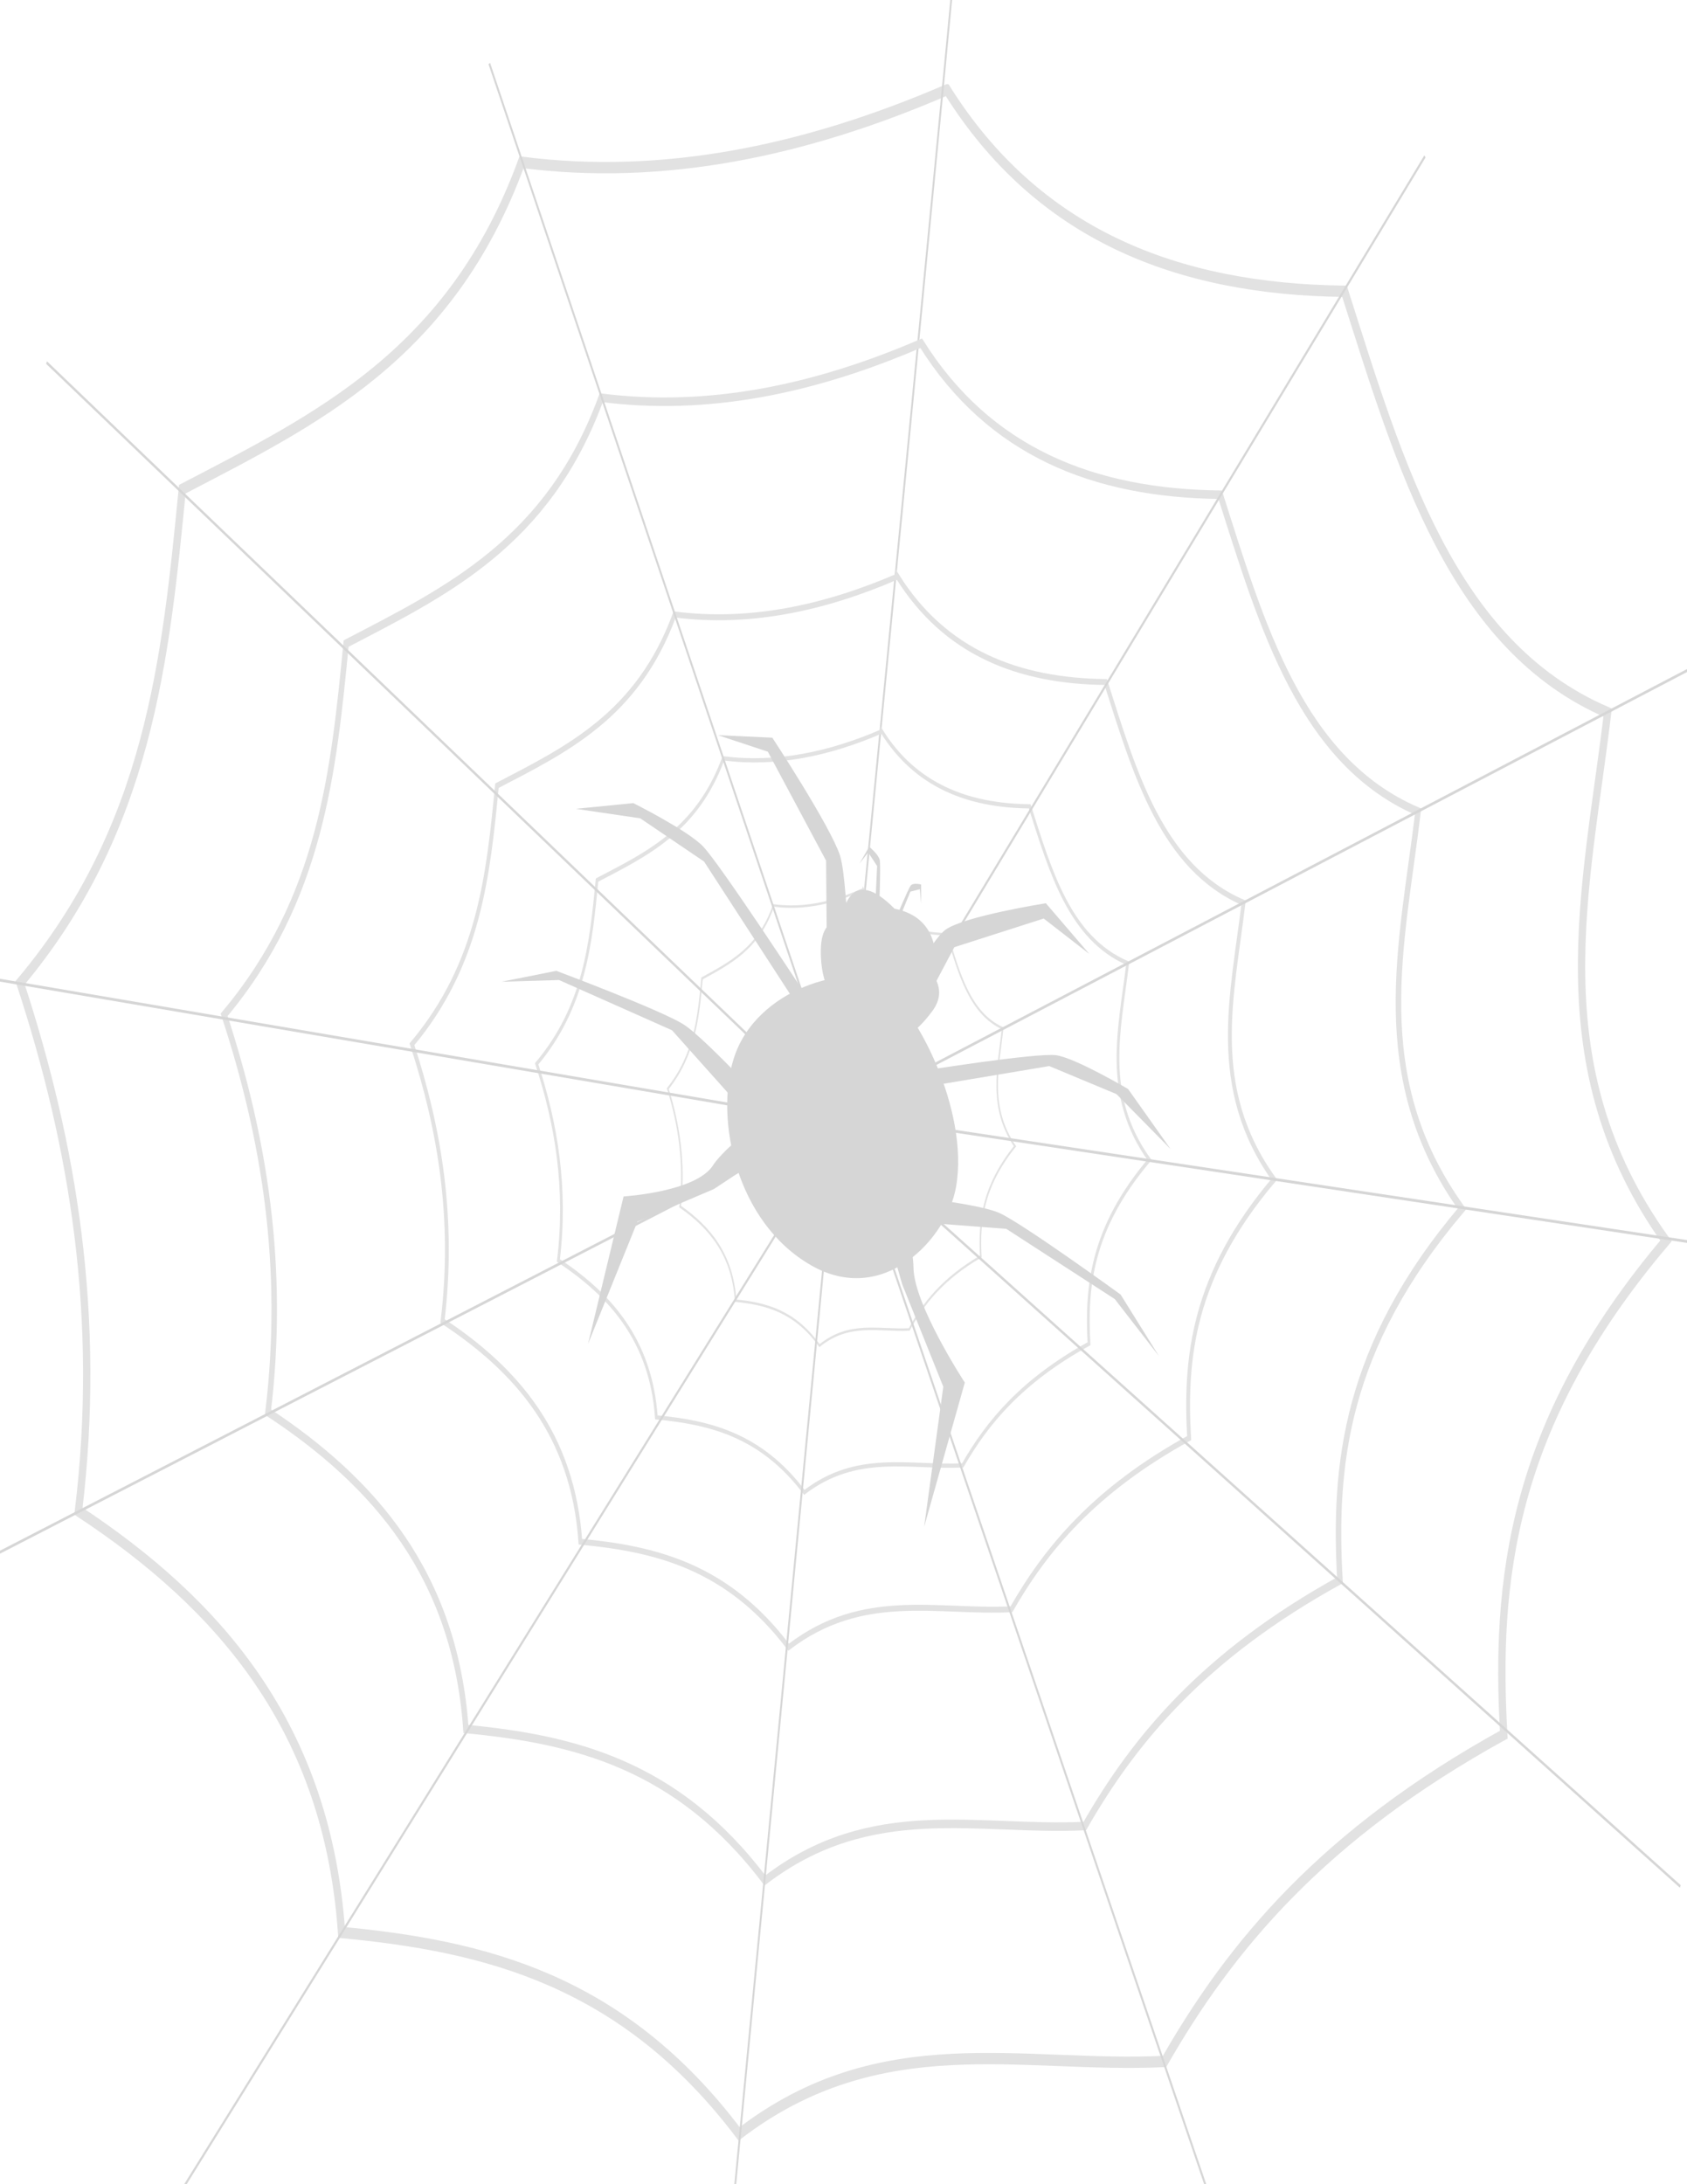 <?xml version="1.0" encoding="UTF-8" standalone="no"?>
<!-- Created with Inkscape (http://www.inkscape.org/) -->

<svg
   xmlns:dc="http://purl.org/dc/elements/1.1/"
   xmlns:cc="http://creativecommons.org/ns#"
   xmlns:rdf="http://www.w3.org/1999/02/22-rdf-syntax-ns#"
   xmlns:svg="http://www.w3.org/2000/svg"
   xmlns="http://www.w3.org/2000/svg"
   xmlns:sodipodi="http://sodipodi.sourceforge.net/DTD/sodipodi-0.dtd"
   xmlns:inkscape="http://www.inkscape.org/namespaces/inkscape"
   width="850"
   height="1100"
   id="svg2"
   version="1.1"
   inkscape:version="0.48.4 r9939"
   sodipodi:docname="spider_in_web_background.svg"
   inkscape:export-filename="C:\Documents and Settings\Administrator\Desktop\ol\svg\avatar.png"
   inkscape:export-xdpi="51.031067"
   inkscape:export-ydpi="51.031067">
  <defs
     id="defs4">
    <filter
       id="filter7135"
       y="-0.25"
       height="1.5"
       inkscape:menu-tooltip="Darkens the edge with an inner blur and adds a flexible glow"
       inkscape:menu="Shadows and Glows"
       inkscape:label="Dark and Glow"
       color-interpolation-filters="sRGB">
      <feGaussianBlur
         id="feGaussianBlur7137"
         stdDeviation="5"
         result="result6" />
      <feComposite
         id="feComposite7139"
         in2="result6"
         result="result8"
         in="SourceGraphic"
         operator="atop" />
      <feComposite
         id="feComposite7141"
         in2="SourceAlpha"
         result="result9"
         operator="over"
         in="result8" />
      <feColorMatrix
         id="feColorMatrix7143"
         values="1 0 0 0 0 0 1 0 0 0 0 0 1 0 0 0 0 0 1 0 "
         result="result10" />
      <feBlend
         id="feBlend7145"
         in2="result6"
         in="result10"
         mode="normal" />
    </filter>
    <filter
       id="filter7147"
       y="-0.25"
       height="1.5"
       inkscape:menu-tooltip="Darkens the edge with an inner blur and adds a flexible glow"
       inkscape:menu="Shadows and Glows"
       inkscape:label="Dark and Glow"
       color-interpolation-filters="sRGB">
      <feGaussianBlur
         id="feGaussianBlur7149"
         stdDeviation="5"
         result="result6" />
      <feComposite
         id="feComposite7151"
         in2="result6"
         result="result8"
         in="SourceGraphic"
         operator="atop" />
      <feComposite
         id="feComposite7153"
         in2="SourceAlpha"
         result="result9"
         operator="over"
         in="result8" />
      <feColorMatrix
         id="feColorMatrix7155"
         values="1 0 0 0 0 0 1 0 0 0 0 0 1 0 0 0 0 0 1 0 "
         result="result10" />
      <feBlend
         id="feBlend7157"
         in2="result6"
         in="result10"
         mode="normal" />
    </filter>
    <filter
       id="filter7159"
       y="-0.25"
       height="1.5"
       inkscape:menu-tooltip="Darkens the edge with an inner blur and adds a flexible glow"
       inkscape:menu="Shadows and Glows"
       inkscape:label="Dark and Glow"
       color-interpolation-filters="sRGB">
      <feGaussianBlur
         id="feGaussianBlur7161"
         stdDeviation="5"
         result="result6" />
      <feComposite
         id="feComposite7163"
         in2="result6"
         result="result8"
         in="SourceGraphic"
         operator="atop" />
      <feComposite
         id="feComposite7165"
         in2="SourceAlpha"
         result="result9"
         operator="over"
         in="result8" />
      <feColorMatrix
         id="feColorMatrix7167"
         values="1 0 0 0 0 0 1 0 0 0 0 0 1 0 0 0 0 0 1 0 "
         result="result10" />
      <feBlend
         id="feBlend7169"
         in2="result6"
         in="result10"
         mode="normal" />
    </filter>
    <filter
       id="filter7171"
       y="-0.25"
       height="1.5"
       inkscape:menu-tooltip="Darkens the edge with an inner blur and adds a flexible glow"
       inkscape:menu="Shadows and Glows"
       inkscape:label="Dark and Glow"
       color-interpolation-filters="sRGB">
      <feGaussianBlur
         id="feGaussianBlur7173"
         stdDeviation="5"
         result="result6" />
      <feComposite
         id="feComposite7175"
         in2="result6"
         result="result8"
         in="SourceGraphic"
         operator="atop" />
      <feComposite
         id="feComposite7177"
         in2="SourceAlpha"
         result="result9"
         operator="over"
         in="result8" />
      <feColorMatrix
         id="feColorMatrix7179"
         values="1 0 0 0 0 0 1 0 0 0 0 0 1 0 0 0 0 0 1 0 "
         result="result10" />
      <feBlend
         id="feBlend7181"
         in2="result6"
         in="result10"
         mode="normal" />
    </filter>
    <filter
       id="filter7183"
       y="-0.25"
       height="1.5"
       inkscape:menu-tooltip="Darkens the edge with an inner blur and adds a flexible glow"
       inkscape:menu="Shadows and Glows"
       inkscape:label="Dark and Glow"
       color-interpolation-filters="sRGB">
      <feGaussianBlur
         id="feGaussianBlur7185"
         stdDeviation="5"
         result="result6" />
      <feComposite
         id="feComposite7187"
         in2="result6"
         result="result8"
         in="SourceGraphic"
         operator="atop" />
      <feComposite
         id="feComposite7189"
         in2="SourceAlpha"
         result="result9"
         operator="over"
         in="result8" />
      <feColorMatrix
         id="feColorMatrix7191"
         values="1 0 0 0 0 0 1 0 0 0 0 0 1 0 0 0 0 0 1 0 "
         result="result10" />
      <feBlend
         id="feBlend7193"
         in2="result6"
         in="result10"
         mode="normal" />
    </filter>
    <filter
       id="filter7195"
       y="-0.25"
       height="1.5"
       inkscape:menu-tooltip="Darkens the edge with an inner blur and adds a flexible glow"
       inkscape:menu="Shadows and Glows"
       inkscape:label="Dark and Glow"
       color-interpolation-filters="sRGB">
      <feGaussianBlur
         id="feGaussianBlur7197"
         stdDeviation="5"
         result="result6" />
      <feComposite
         id="feComposite7199"
         in2="result6"
         result="result8"
         in="SourceGraphic"
         operator="atop" />
      <feComposite
         id="feComposite7201"
         in2="SourceAlpha"
         result="result9"
         operator="over"
         in="result8" />
      <feColorMatrix
         id="feColorMatrix7203"
         values="1 0 0 0 0 0 1 0 0 0 0 0 1 0 0 0 0 0 1 0 "
         result="result10" />
      <feBlend
         id="feBlend7205"
         in2="result6"
         in="result10"
         mode="normal" />
    </filter>
    <filter
       id="filter7207"
       y="-0.25"
       height="1.5"
       inkscape:menu-tooltip="Darkens the edge with an inner blur and adds a flexible glow"
       inkscape:menu="Shadows and Glows"
       inkscape:label="Dark and Glow"
       color-interpolation-filters="sRGB">
      <feGaussianBlur
         id="feGaussianBlur7209"
         stdDeviation="5"
         result="result6" />
      <feComposite
         id="feComposite7211"
         in2="result6"
         result="result8"
         in="SourceGraphic"
         operator="atop" />
      <feComposite
         id="feComposite7213"
         in2="SourceAlpha"
         result="result9"
         operator="over"
         in="result8" />
      <feColorMatrix
         id="feColorMatrix7215"
         values="1 0 0 0 0 0 1 0 0 0 0 0 1 0 0 0 0 0 1 0 "
         result="result10" />
      <feBlend
         id="feBlend7217"
         in2="result6"
         in="result10"
         mode="normal" />
    </filter>
    <filter
       id="filter7219"
       y="-0.25"
       height="1.5"
       inkscape:menu-tooltip="Darkens the edge with an inner blur and adds a flexible glow"
       inkscape:menu="Shadows and Glows"
       inkscape:label="Dark and Glow"
       color-interpolation-filters="sRGB">
      <feGaussianBlur
         id="feGaussianBlur7221"
         stdDeviation="5"
         result="result6" />
      <feComposite
         id="feComposite7223"
         in2="result6"
         result="result8"
         in="SourceGraphic"
         operator="atop" />
      <feComposite
         id="feComposite7225"
         in2="SourceAlpha"
         result="result9"
         operator="over"
         in="result8" />
      <feColorMatrix
         id="feColorMatrix7227"
         values="1 0 0 0 0 0 1 0 0 0 0 0 1 0 0 0 0 0 1 0 "
         result="result10" />
      <feBlend
         id="feBlend7229"
         in2="result6"
         in="result10"
         mode="normal" />
    </filter>
    <filter
       id="filter7231"
       y="-0.25"
       height="1.5"
       inkscape:menu-tooltip="Darkens the edge with an inner blur and adds a flexible glow"
       inkscape:menu="Shadows and Glows"
       inkscape:label="Dark and Glow"
       color-interpolation-filters="sRGB">
      <feGaussianBlur
         id="feGaussianBlur7233"
         stdDeviation="5"
         result="result6" />
      <feComposite
         id="feComposite7235"
         in2="result6"
         result="result8"
         in="SourceGraphic"
         operator="atop" />
      <feComposite
         id="feComposite7237"
         in2="SourceAlpha"
         result="result9"
         operator="over"
         in="result8" />
      <feColorMatrix
         id="feColorMatrix7239"
         values="1 0 0 0 0 0 1 0 0 0 0 0 1 0 0 0 0 0 1 0 "
         result="result10" />
      <feBlend
         id="feBlend7241"
         in2="result6"
         in="result10"
         mode="normal" />
    </filter>
    <filter
       id="filter7243"
       y="-0.25"
       height="1.5"
       inkscape:menu-tooltip="Darkens the edge with an inner blur and adds a flexible glow"
       inkscape:menu="Shadows and Glows"
       inkscape:label="Dark and Glow"
       color-interpolation-filters="sRGB">
      <feGaussianBlur
         id="feGaussianBlur7245"
         stdDeviation="5"
         result="result6" />
      <feComposite
         id="feComposite7247"
         in2="result6"
         result="result8"
         in="SourceGraphic"
         operator="atop" />
      <feComposite
         id="feComposite7249"
         in2="SourceAlpha"
         result="result9"
         operator="over"
         in="result8" />
      <feColorMatrix
         id="feColorMatrix7251"
         values="1 0 0 0 0 0 1 0 0 0 0 0 1 0 0 0 0 0 1 0 "
         result="result10" />
      <feBlend
         id="feBlend7253"
         in2="result6"
         in="result10"
         mode="normal" />
    </filter>
    <filter
       id="filter7255"
       y="-0.25"
       height="1.5"
       inkscape:menu-tooltip="Darkens the edge with an inner blur and adds a flexible glow"
       inkscape:menu="Shadows and Glows"
       inkscape:label="Dark and Glow"
       color-interpolation-filters="sRGB">
      <feGaussianBlur
         id="feGaussianBlur7257"
         stdDeviation="5"
         result="result6" />
      <feComposite
         id="feComposite7259"
         in2="result6"
         result="result8"
         in="SourceGraphic"
         operator="atop" />
      <feComposite
         id="feComposite7261"
         in2="SourceAlpha"
         result="result9"
         operator="over"
         in="result8" />
      <feColorMatrix
         id="feColorMatrix7263"
         values="1 0 0 0 0 0 1 0 0 0 0 0 1 0 0 0 0 0 1 0 "
         result="result10" />
      <feBlend
         id="feBlend7265"
         in2="result6"
         in="result10"
         mode="normal" />
    </filter>
    <filter
       id="filter7267"
       y="-0.25"
       height="1.5"
       inkscape:menu-tooltip="Darkens the edge with an inner blur and adds a flexible glow"
       inkscape:menu="Shadows and Glows"
       inkscape:label="Dark and Glow"
       color-interpolation-filters="sRGB">
      <feGaussianBlur
         id="feGaussianBlur7269"
         stdDeviation="5"
         result="result6" />
      <feComposite
         id="feComposite7271"
         in2="result6"
         result="result8"
         in="SourceGraphic"
         operator="atop" />
      <feComposite
         id="feComposite7273"
         in2="SourceAlpha"
         result="result9"
         operator="over"
         in="result8" />
      <feColorMatrix
         id="feColorMatrix7275"
         values="1 0 0 0 0 0 1 0 0 0 0 0 1 0 0 0 0 0 1 0 "
         result="result10" />
      <feBlend
         id="feBlend7277"
         in2="result6"
         in="result10"
         mode="normal" />
    </filter>
    <filter
       id="filter7279"
       y="-0.25"
       height="1.5"
       inkscape:menu-tooltip="Darkens the edge with an inner blur and adds a flexible glow"
       inkscape:menu="Shadows and Glows"
       inkscape:label="Dark and Glow"
       color-interpolation-filters="sRGB">
      <feGaussianBlur
         id="feGaussianBlur7281"
         stdDeviation="5"
         result="result6" />
      <feComposite
         id="feComposite7283"
         in2="result6"
         result="result8"
         in="SourceGraphic"
         operator="atop" />
      <feComposite
         id="feComposite7285"
         in2="SourceAlpha"
         result="result9"
         operator="over"
         in="result8" />
      <feColorMatrix
         id="feColorMatrix7287"
         values="1 0 0 0 0 0 1 0 0 0 0 0 1 0 0 0 0 0 1 0 "
         result="result10" />
      <feBlend
         id="feBlend7289"
         in2="result6"
         in="result10"
         mode="normal" />
    </filter>
    <filter
       id="filter7291"
       y="-0.25"
       height="1.5"
       inkscape:menu-tooltip="Darkens the edge with an inner blur and adds a flexible glow"
       inkscape:menu="Shadows and Glows"
       inkscape:label="Dark and Glow"
       color-interpolation-filters="sRGB">
      <feGaussianBlur
         id="feGaussianBlur7293"
         stdDeviation="5"
         result="result6" />
      <feComposite
         id="feComposite7295"
         in2="result6"
         result="result8"
         in="SourceGraphic"
         operator="atop" />
      <feComposite
         id="feComposite7297"
         in2="SourceAlpha"
         result="result9"
         operator="over"
         in="result8" />
      <feColorMatrix
         id="feColorMatrix7299"
         values="1 0 0 0 0 0 1 0 0 0 0 0 1 0 0 0 0 0 1 0 "
         result="result10" />
      <feBlend
         id="feBlend7301"
         in2="result6"
         in="result10"
         mode="normal" />
    </filter>
    <filter
       id="filter7303"
       y="-0.25"
       height="1.5"
       inkscape:menu-tooltip="Darkens the edge with an inner blur and adds a flexible glow"
       inkscape:menu="Shadows and Glows"
       inkscape:label="Dark and Glow"
       color-interpolation-filters="sRGB">
      <feGaussianBlur
         id="feGaussianBlur7305"
         stdDeviation="5"
         result="result6" />
      <feComposite
         id="feComposite7307"
         in2="result6"
         result="result8"
         in="SourceGraphic"
         operator="atop" />
      <feComposite
         id="feComposite7309"
         in2="SourceAlpha"
         result="result9"
         operator="over"
         in="result8" />
      <feColorMatrix
         id="feColorMatrix7311"
         values="1 0 0 0 0 0 1 0 0 0 0 0 1 0 0 0 0 0 1 0 "
         result="result10" />
      <feBlend
         id="feBlend7313"
         in2="result6"
         in="result10"
         mode="normal" />
    </filter>
    <filter
       id="filter7315"
       y="-0.25"
       height="1.5"
       inkscape:menu-tooltip="Darkens the edge with an inner blur and adds a flexible glow"
       inkscape:menu="Shadows and Glows"
       inkscape:label="Dark and Glow"
       color-interpolation-filters="sRGB">
      <feGaussianBlur
         id="feGaussianBlur7317"
         stdDeviation="5"
         result="result6" />
      <feComposite
         id="feComposite7319"
         in2="result6"
         result="result8"
         in="SourceGraphic"
         operator="atop" />
      <feComposite
         id="feComposite7321"
         in2="SourceAlpha"
         result="result9"
         operator="over"
         in="result8" />
      <feColorMatrix
         id="feColorMatrix7323"
         values="1 0 0 0 0 0 1 0 0 0 0 0 1 0 0 0 0 0 1 0 "
         result="result10" />
      <feBlend
         id="feBlend7325"
         in2="result6"
         in="result10"
         mode="normal" />
    </filter>
    <filter
       id="filter7327"
       y="-0.25"
       height="1.5"
       inkscape:menu-tooltip="Darkens the edge with an inner blur and adds a flexible glow"
       inkscape:menu="Shadows and Glows"
       inkscape:label="Dark and Glow"
       color-interpolation-filters="sRGB">
      <feGaussianBlur
         id="feGaussianBlur7329"
         stdDeviation="5"
         result="result6" />
      <feComposite
         id="feComposite7331"
         in2="result6"
         result="result8"
         in="SourceGraphic"
         operator="atop" />
      <feComposite
         id="feComposite7333"
         in2="SourceAlpha"
         result="result9"
         operator="over"
         in="result8" />
      <feColorMatrix
         id="feColorMatrix7335"
         values="1 0 0 0 0 0 1 0 0 0 0 0 1 0 0 0 0 0 1 0 "
         result="result10" />
      <feBlend
         id="feBlend7337"
         in2="result6"
         in="result10"
         mode="normal" />
    </filter>
    <filter
       id="filter7339"
       y="-0.25"
       height="1.5"
       inkscape:menu-tooltip="Darkens the edge with an inner blur and adds a flexible glow"
       inkscape:menu="Shadows and Glows"
       inkscape:label="Dark and Glow"
       color-interpolation-filters="sRGB">
      <feGaussianBlur
         id="feGaussianBlur7341"
         stdDeviation="5"
         result="result6" />
      <feComposite
         id="feComposite7343"
         in2="result6"
         result="result8"
         in="SourceGraphic"
         operator="atop" />
      <feComposite
         id="feComposite7345"
         in2="SourceAlpha"
         result="result9"
         operator="over"
         in="result8" />
      <feColorMatrix
         id="feColorMatrix7347"
         values="1 0 0 0 0 0 1 0 0 0 0 0 1 0 0 0 0 0 1 0 "
         result="result10" />
      <feBlend
         id="feBlend7349"
         in2="result6"
         in="result10"
         mode="normal" />
    </filter>
  </defs>
  <sodipodi:namedview
     id="base"
     pagecolor="#ffffff"
     bordercolor="#666666"
     borderopacity="1.0"
     inkscape:pageopacity="0.0"
     inkscape:pageshadow="2"
     inkscape:zoom="0.38254353"
     inkscape:cx="458.93615"
     inkscape:cy="540.76577"
     inkscape:document-units="px"
     inkscape:current-layer="layer1"
     showgrid="false"
     inkscape:window-width="843"
     inkscape:window-height="1001"
     inkscape:window-x="808"
     inkscape:window-y="-3"
     inkscape:window-maximized="0"
     fit-margin-top="0"
     fit-margin-left="0"
     fit-margin-right="0"
     fit-margin-bottom="0" />
  <g
     inkscape:label="Layer 1"
     inkscape:groupmode="layer"
     id="layer1"
     transform="translate(104.669,-231.889)">
    <g
       id="g3160"
       transform="matrix(0.919,0,0,1.425,-102.323,-479.143)"
       style="opacity:0.163">
      <path
         sodipodi:nodetypes="ccccccccccccc"
         inkscape:connector-curvature="0"
         id="path3789"
         d="m 516.624,530.717 c -77.747,21.651 -155.494,32.054 -233.241,25.608 C 244.631,624.607 170.293,647.307 97.4,671.858 88.264,731.834 79.309,791.825 8.473,846.312 37.641,903.616 53.318,964.52 40.459,1033.04 c 77.704,33.032 136.461,76.683 144.256,148.893 77.915,4.785 153.928,16.424 217.968,71.194 77.747,-38.49 155.494,-23.137 233.241,-25.607 36.211,-40.789 86.971,-80.285 185.982,-115.488 -4.721,-53.934 3.429,-109.454 88.928,-174.5 C 841.654,875.288 867.356,813.046 878.848,750.803 793.635,727.18 765.156,663.815 734.592,601.911 642.745,601.225 566.385,581.942 516.624,530.717 z"
         style="fill:none;stroke:#4d4d4d;stroke-width:4.011;stroke-miterlimit:4;stroke-dasharray:none;filter:url(#filter7339)" />
      <path
         transform="translate(-289.883,8.732)"
         inkscape:connector-curvature="0"
         id="path3802"
         d="m 815.193,446.02 c 0,5.051 -64.65,431.335 -64.65,431.335"
         style="fill:none;stroke:#000000;stroke-width:1px;stroke-linecap:butt;stroke-linejoin:miter;stroke-opacity:1;filter:url(#filter7267)" />
      <g
         id="g3125">
        <path
           sodipodi:nodetypes="ccccccccccccc"
           inkscape:connector-curvature="0"
           id="path3792"
           d="m 502.499,620.272 c -58.471,16.283 -116.942,24.106 -175.413,19.259 -29.144,51.353 -85.051,68.425 -139.871,86.889 -6.871,45.105 -13.606,90.223 -66.88,131.201 21.937,43.096 33.727,88.9 24.056,140.431 58.438,24.843 102.628,57.67 108.49,111.977 58.597,3.598 115.764,12.352 163.926,53.542 58.471,-28.947 116.942,-17.401 175.413,-19.259 27.233,-30.676 65.408,-60.379 139.871,-86.854 -3.551,-40.562 2.579,-82.317 66.88,-131.236 C 746.943,879.412 766.273,832.602 774.915,785.791 710.829,768.025 689.411,720.371 666.425,673.814 597.35,673.299 539.922,658.797 502.499,620.272 z"
           style="fill:none;stroke:#4d4d4d;stroke-width:3.016;stroke-miterlimit:4;stroke-dasharray:none;filter:url(#filter7327)" />
        <path
           style="fill:none;stroke:#4d4d4d;stroke-width:2.101;stroke-miterlimit:4;stroke-dasharray:none;filter:url(#filter7315)"
           d="m 489.495,702.72 c -40.725,11.341 -81.449,16.79 -122.174,13.413 -20.299,35.767 -59.237,47.657 -97.419,60.517 -4.786,31.416 -9.477,62.84 -46.581,91.38 15.279,30.016 23.49,61.918 16.755,97.809 40.702,17.303 71.48,40.167 75.562,77.991 40.813,2.506 80.629,8.603 114.174,37.292 40.724,-20.162 81.449,-12.119 122.174,-13.413 18.968,-21.366 45.556,-42.054 97.419,-60.493 -2.473,-28.251 1.796,-57.333 46.581,-91.405 -36.237,-32.603 -22.774,-65.206 -16.755,-97.809 -44.635,-12.374 -59.553,-45.565 -75.562,-77.991 -48.11,-0.359 -88.108,-10.46 -114.174,-37.292 z"
           id="path3794"
           inkscape:connector-curvature="0"
           sodipodi:nodetypes="ccccccccccccc" />
        <path
           sodipodi:nodetypes="ccccccccccccc"
           inkscape:connector-curvature="0"
           id="path3796"
           d="m 480.863,757.448 c -28.945,8.061 -57.889,11.933 -86.834,9.533 -14.427,25.421 -42.102,33.872 -69.24,43.012 -3.401,22.328 -6.735,44.663 -33.107,64.948 10.859,21.334 16.696,44.008 11.908,69.517 28.929,12.298 50.803,28.548 53.705,55.432 29.007,1.781 57.306,6.115 81.148,26.505 28.945,-14.33 57.889,-8.614 86.834,-9.534 13.481,-15.185 32.379,-29.889 69.24,-42.995 -1.758,-20.079 1.277,-40.749 33.107,-64.965 -25.755,-23.172 -16.186,-46.345 -11.908,-69.517 -31.724,-8.795 -42.327,-32.385 -53.705,-55.432 -34.194,-0.255 -62.622,-7.434 -81.148,-26.505 z"
           style="fill:none;stroke:#4d4d4d;stroke-width:1.493;stroke-miterlimit:4;stroke-dasharray:none;filter:url(#filter7303)" />
        <path
           style="fill:none;stroke:#4d4d4d;stroke-width:0.87;stroke-miterlimit:4;stroke-dasharray:none;filter:url(#filter7291)"
           d="m 470.778,813.245 c -16.4,4.834 -32.8,7.157 -49.199,5.718 -8.174,15.246 -23.855,20.314 -39.231,25.796 -1.927,13.391 -3.816,26.786 -18.758,38.951 6.153,12.795 9.46,26.393 6.747,41.692 16.391,7.375 28.785,17.121 30.429,33.244 16.435,1.068 32.469,3.667 45.978,15.896 16.4,-8.594 32.8,-5.166 49.199,-5.718 7.638,-9.107 18.345,-17.926 39.231,-25.786 -0.996,-12.042 0.723,-24.438 18.758,-38.962 -14.593,-13.897 -9.171,-27.794 -6.747,-41.692 -17.975,-5.274 -23.982,-19.422 -30.429,-33.244 -19.374,-0.153 -35.481,-4.458 -45.978,-15.896 z"
           id="path3798"
           inkscape:connector-curvature="0"
           sodipodi:nodetypes="ccccccccccccc" />
        <path
           style="fill:none;stroke:#000000;stroke-width:1px;stroke-linecap:butt;stroke-linejoin:miter;stroke-opacity:1;filter:url(#filter7279)"
           d="m 555.584,512.69 189.909,363.655 0,0"
           id="path3800"
           inkscape:connector-curvature="0"
           transform="translate(-289.883,8.732)" />
        <path
           style="fill:none;stroke:#000000;stroke-width:1px;stroke-linecap:butt;stroke-linejoin:miter;stroke-opacity:1;filter:url(#filter7255)"
           d="M 754.286,881.229 1068.571,545.514"
           id="path3804"
           inkscape:connector-curvature="0"
           transform="translate(-289.883,8.732)" />
        <path
           style="fill:none;stroke:#000000;stroke-width:1px;stroke-linecap:butt;stroke-linejoin:miter;stroke-opacity:1;filter:url(#filter7243)"
           d="M 735.714,879.8 312.857,618.372"
           id="path3806"
           inkscape:connector-curvature="0"
           transform="translate(-289.883,8.732)" />
        <path
           style="fill:none;stroke:#000000;stroke-width:1.006px;stroke-linecap:butt;stroke-linejoin:miter;stroke-opacity:1;filter:url(#filter7231)"
           d="M 940.114,729.964 471.548,888.068"
           id="path3808"
           inkscape:connector-curvature="0" />
        <path
           style="fill:none;stroke:#000000;stroke-width:1px;stroke-linecap:butt;stroke-linejoin:miter;stroke-opacity:1;filter:url(#filter7219)"
           d="m 732.857,885.514 -547.143,-60"
           id="path3810"
           inkscape:connector-curvature="0"
           transform="translate(-289.883,8.732)" />
        <path
           style="fill:none;stroke:#000000;stroke-width:1px;stroke-linecap:butt;stroke-linejoin:miter;stroke-opacity:1;filter:url(#filter7207)"
           d="M 727.143,892.657 271.429,1044.086"
           id="path3812"
           inkscape:connector-curvature="0"
           transform="translate(-289.883,8.732)" />
        <path
           style="fill:none;stroke:#000000;stroke-width:1px;stroke-linecap:butt;stroke-linejoin:miter;stroke-opacity:1;filter:url(#filter7195)"
           d="M 764.286,885.514 1250,932.657"
           id="path3814"
           inkscape:connector-curvature="0"
           transform="translate(-289.883,8.732)" />
        <path
           style="fill:none;stroke:#000000;stroke-width:1px;stroke-linecap:butt;stroke-linejoin:miter;stroke-opacity:1;filter:url(#filter7183)"
           d="M 734.286,904.086 387.143,1264.086"
           id="path3816"
           inkscape:connector-curvature="0"
           transform="translate(-289.883,8.732)" />
        <path
           style="fill:none;stroke:#000000;stroke-width:1px;stroke-linecap:butt;stroke-linejoin:miter;stroke-opacity:1;filter:url(#filter7171)"
           d="M 761.429,898.372 1208.571,1156.943"
           id="path3818"
           inkscape:connector-curvature="0"
           transform="translate(-289.883,8.732)" />
        <path
           style="fill:none;stroke:#000000;stroke-width:1.03px;stroke-linecap:butt;stroke-linejoin:miter;stroke-opacity:1;filter:url(#filter7159)"
           d="M 453.39,916.232 391.561,1331.374"
           id="path3820"
           inkscape:connector-curvature="0" />
        <path
           style="fill:none;stroke:#000000;stroke-width:1.034px;stroke-linecap:butt;stroke-linejoin:miter;stroke-opacity:1;filter:url(#filter7147)"
           d="M 467.614,909.977 675.814,1304.229"
           id="path3822"
           inkscape:connector-curvature="0" />
        <g
           id="g6936"
           transform="matrix(0.944,0.331,-0.259,0.738,266.162,49.158)"
           style="filter:url(#filter7135)">
          <path
             sodipodi:nodetypes="sssss"
             inkscape:connector-curvature="0"
             id="path6889"
             d="m 785.714,862.657 c -12.255,27.289 -21.982,20 -35,20 -13.018,0 -23.962,-1.252 -29.286,-18.571 -6.143,-19.986 11.982,-21.429 25,-21.429 13.018,0 49.348,-2.406 39.286,20 z"
             style="fill:#000000;fill-opacity:1;stroke:none"
             transform="translate(-289.883,8.732)" />
          <path
             sodipodi:nodetypes="ssscs"
             inkscape:connector-curvature="0"
             id="path6891"
             d="m 492.234,854.246 c 0,5.917 -13.261,3.571 -27.857,3.571 -14.596,0 -26.429,2.346 -26.429,-3.571 0,-5.917 -1.025,-26.429 26.429,-17.857 24.468,-6.639 27.857,11.94 27.857,17.857 z"
             style="fill:#000000;fill-opacity:1;stroke:none" />
          <path
             sodipodi:nodetypes="sssss"
             inkscape:connector-curvature="0"
             id="path6893"
             d="m 528.71,940.675 c 1.429,24.47 -23.64,68.041 -65.714,67.143 -44.073,-0.941 -66.882,-40.107 -64.286,-70 3.112,-35.831 49.438,-67.567 66.429,-66.429 21.314,1.429 61.479,33.448 63.571,69.286 z"
             style="fill:#000000;fill-opacity:1;stroke:none" />
          <path
             style="fill:#000000;stroke:none"
             d="m 465.831,842.033 c 0,0 3.273,-17.515 4.236,-19.358 0.963,-1.844 5.199,-2.765 5.199,-2.765 l 2.311,8.296 -2.407,-5.992 -4.621,3.226 -3.947,21.663 z"
             id="path6901"
             inkscape:connector-curvature="0" />
          <g
             transform="translate(2.02,6.061)"
             id="g6917">
            <g
               id="g6911">
              <path
                 inkscape:connector-curvature="0"
                 id="path6898"
                 d="m 455.723,896.992 c 0,0 -19.633,-66.416 -27.741,-76.595 -8.108,-10.18 -48.853,-34.635 -48.853,-34.635 l -28.431,11.546 27.747,-4.531 42.883,32.959 23.293,81.623 z"
                 style="fill:#000000;stroke:none" />
              <path
                 sodipodi:nodetypes="cscccccc"
                 inkscape:connector-curvature="0"
                 id="path6903"
                 d="m 424.565,886.579 c 0,0 -58.34,-35.17 -68.681,-38.434 -10.341,-3.264 -41.024,-2.235 -41.024,-2.235 l -29.037,15.762 34.441,-10.897 38.049,3.631 71.469,43.572 z"
                 style="fill:#000000;stroke:none" />
              <path
                 style="fill:#000000;stroke:none"
                 d="m 433.931,948.997 c 0,0 -53.354,-19.622 -67.349,-20.397 -13.995,-0.774 -71.884,6.681 -71.884,6.681 l -27.061,17.359 29.548,-14.079 64.291,-4.778 64.617,24.481 z"
                 id="path6905"
                 inkscape:connector-curvature="0" />
              <path
                 sodipodi:nodetypes="cscccccc"
                 style="fill:#000000;stroke:none"
                 d="m 441.961,921.299 c 0,0 -37.779,45.237 -43.475,60.576 -5.696,15.34 -42.613,34 -42.613,34 l -1.123,71.09 11.235,-63.562 35.69,-31.59 46.445,-54.216 z"
                 id="path6907"
                 inkscape:connector-curvature="0" />
            </g>
          </g>
          <path
             inkscape:connector-curvature="0"
             id="path6909"
             d="m 456.688,841.28 c 0,0 -4.399,-20.117 -5.693,-22.235 -1.294,-2.118 -6.987,-3.176 -6.987,-3.176 l -3.105,9.529 3.235,-6.882 6.211,3.706 5.305,24.882 z"
             style="fill:#000000;stroke:none" />
          <g
             transform="matrix(-1,0,0,1,921.095,13.204)"
             id="g6924">
            <g
               id="g6926">
              <path
                 style="fill:#000000;stroke:none"
                 d="m 455.723,896.992 c 0,0 -19.633,-66.416 -27.741,-76.595 -8.108,-10.18 -48.853,-34.635 -48.853,-34.635 l -28.431,11.546 27.747,-4.531 42.883,32.959 23.293,81.623 z"
                 id="path6928"
                 inkscape:connector-curvature="0" />
              <path
                 style="fill:#000000;stroke:none"
                 d="m 424.565,886.579 c 0,0 -58.34,-35.17 -68.681,-38.434 -10.341,-3.264 -41.024,-2.235 -41.024,-2.235 l -29.037,15.762 34.441,-10.897 38.049,3.631 71.469,43.572 z"
                 id="path6930"
                 inkscape:connector-curvature="0"
                 sodipodi:nodetypes="cscccccc" />
              <path
                 inkscape:connector-curvature="0"
                 id="path6932"
                 d="m 433.931,948.997 c 0,0 -53.354,-19.622 -67.349,-20.397 -13.995,-0.774 -71.884,6.681 -71.884,6.681 l -27.061,17.359 29.548,-14.079 64.291,-4.778 64.617,24.481 z"
                 style="fill:#000000;stroke:none" />
              <path
                 inkscape:connector-curvature="0"
                 id="path6934"
                 d="m 443.798,908.248 c 0,0 -34.321,47.913 -38.864,63.633 -4.543,15.72 -39.975,37.066 -39.975,37.066 l 4.151,70.977 6.491,-64.221 33.25,-34.149 42.297,-57.511 z"
                 style="fill:#000000;stroke:none"
                 sodipodi:nodetypes="cscccccc" />
            </g>
          </g>
        </g>
      </g>
    </g>
  </g>
</svg>
